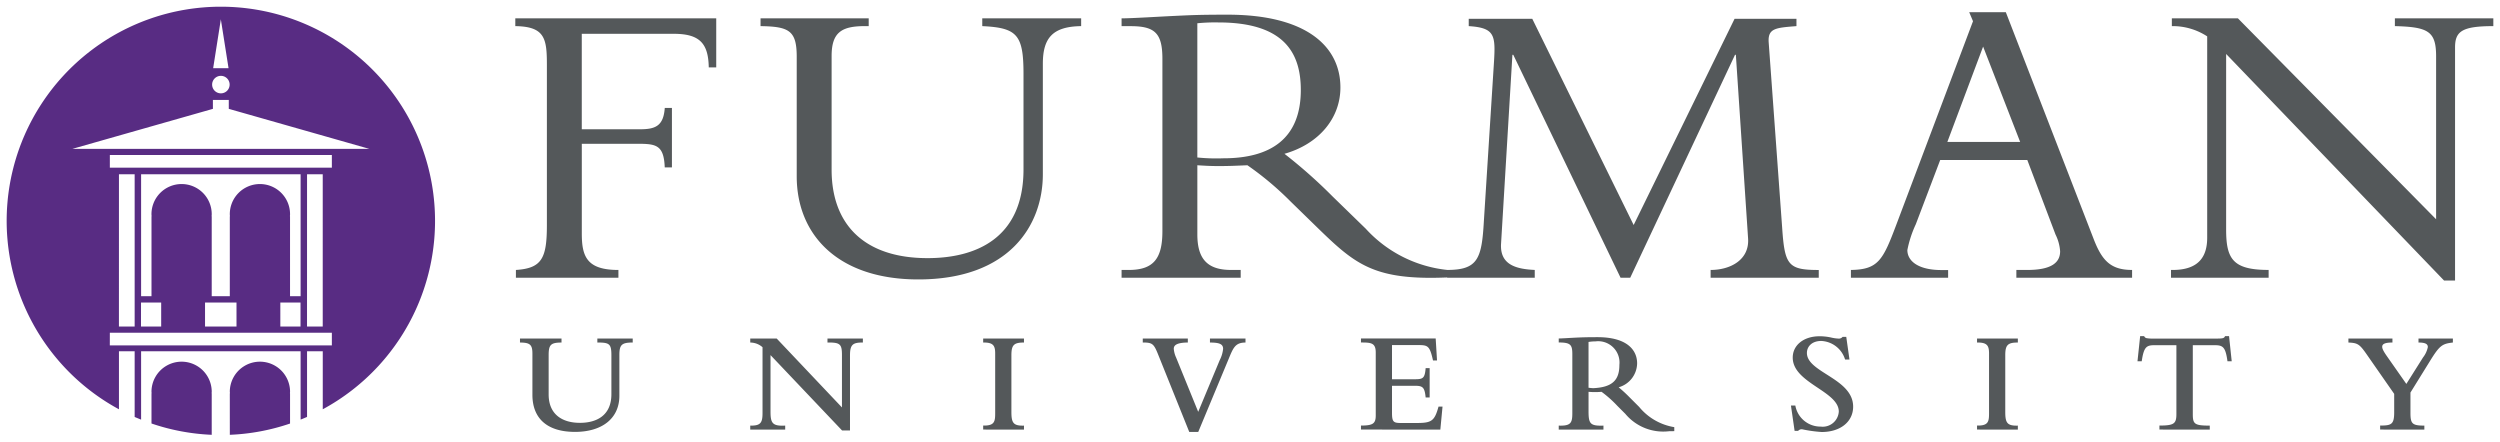 <svg xmlns="http://www.w3.org/2000/svg" width="187.383" height="33.111" viewBox="0 0 187.383 33.111"><g transform="translate(0.5 0.5)"><path d="M96.45,31.259a.354.354,0,0,0-.3.121h-.263l-.274-1.9h.329a1.911,1.911,0,0,0,1.9,1.579A1.209,1.209,0,0,0,99.2,29.933c0-1.535-3.453-2.138-3.453-4.045,0-.943.833-1.6,2.006-1.6a4.05,4.05,0,0,1,.844.088,3,3,0,0,0,.581.087.351.351,0,0,0,.307-.131h.274l.241,1.7h-.329a1.958,1.958,0,0,0-1.787-1.392c-.7,0-1.074.417-1.074.9,0,1.47,3.465,1.908,3.465,4.024,0,1.129-.954,1.9-2.358,1.9A9.979,9.979,0,0,1,96.45,31.259Zm-45.935.2L48.159,25.6c-.307-.757-.427-.844-1.129-.844v-.3h3.377v.3c-.9.011-1.053.241-1.053.471a1.94,1.94,0,0,0,.176.658l1.655,4.067L52.8,26.074a2.352,2.352,0,0,0,.252-.844c0-.362-.285-.471-.986-.471v-.3h2.664v.3c-.778,0-.921.405-1.272,1.25l-2.269,5.448ZM1.282,28.672V25.592c0-.669-.176-.833-.932-.833v-.3H3.463v.3c-.811,0-.964.175-.964.943V28.65c0,1.458.975,2.127,2.346,2.127,1.217,0,2.357-.526,2.357-2.149V25.7c0-.855-.164-.943-1.053-.943v-.3H8.8v.3c-.833,0-1,.175-1,.943v3.048c0,1.721-1.326,2.707-3.322,2.707C2.4,31.457,1.282,30.459,1.282,28.672Zm81.9,1.414-.581-.581a8.4,8.4,0,0,0-1.184-1.053,5.713,5.713,0,0,1-.975,0V29.9c0,.943.121,1.119,1.118,1.085v.3H78.208v-.3c.921.033,1.019-.219,1.019-.943v-4.4c0-.713-.121-.888-1.019-.888v-.3c.252,0,.811-.044,1.568-.076.581-.022,1.118-.022,1.337-.022,2.215,0,2.971.965,2.971,1.963A1.9,1.9,0,0,1,82.7,28.113a10.366,10.366,0,0,1,.822.756l.713.713A4.3,4.3,0,0,0,86.869,31.1V31.4q-.2.005-.379.005A3.7,3.7,0,0,1,83.186,30.087Zm-2.741-5.372v3.432c.077.011.285.033.351.033,1.458-.066,1.962-.625,1.962-1.743a1.6,1.6,0,0,0-1.787-1.765A3.375,3.375,0,0,0,80.445,24.714ZM24.49,31.347,19.129,25.7v4.21c0,.855.109,1.129,1.1,1.074v.3h-2.62v-.3c.789.022.921-.23.921-.943V25.109a1.394,1.394,0,0,0-.921-.35v-.3h1.984l4.89,5.164V25.7c0-.822-.132-.954-1.085-.943v-.3h2.653v.3c-.734,0-.965.131-.965.965v5.625Zm115.285-.066v-.3c.833,0,1.053-.077,1.053-.987V28.606l-2.061-2.96c-.548-.789-.691-.856-1.37-.888v-.3h3.3v.3c-.592,0-.767.12-.767.318,0,.143.087.329.373.735l1.436,2.05,1.25-1.984a1.87,1.87,0,0,0,.361-.779c0-.241-.208-.34-.7-.34v-.3h2.577v.3c-.8.087-1,.23-1.7,1.359l-1.48,2.39v1.524c0,.811.132.954,1.042.954v.3Zm-16.543,0v-.3c1.1,0,1.272-.143,1.272-.866V24.956h-1.568c-.647,0-.866.066-1.031,1.206h-.318l.2-1.886h.3a.248.248,0,0,0,.176.153,2.706,2.706,0,0,0,.537.033h4.638c.559,0,.647-.022.712-.186h.3l.2,1.886h-.318c-.154-1.14-.373-1.206-1.031-1.206h-1.568v5.163c0,.746.121.866,1.272.866v.3Zm-13.671,0v-.3c.866.022.9-.318.9-.943V25.58c0-.592-.143-.833-.9-.822v-.3h3.059v.3c-.735,0-.943.165-.943.943v4.265c0,.823.153,1.042.943,1.02v.3Zm-46.176,0v-.3c.889,0,1.107-.143,1.107-.756V25.5c0-.724-.362-.745-1.107-.745v-.3h5.6l.1,1.645h-.3l-.055-.23c-.219-.9-.395-.921-1.1-.921H65.711V27.51h1.7c.636,0,.757-.077.822-.834h.3v2.2h-.3c-.077-.778-.219-.877-.822-.877h-1.7v2c0,.68.087.789.647.789h1.217c1.107,0,1.327-.153,1.623-1.228h.3l-.164,1.722Zm-28.317,0v-.3c.866.022.9-.318.9-.943V25.58c0-.592-.143-.833-.9-.822v-.3h3.059v.3c-.735,0-.943.165-.943.943v4.265c0,.823.153,1.042.943,1.02v.3Zm109.5-11.168L128.232,3.129V16.286c0,2.208.5,3.03,3.185,3.03V19.9H124.1v-.582h.127c1.955,0,2.585-1.006,2.585-2.417V1.81a4.722,4.722,0,0,0-2.649-.768V.46h4.953L143.97,15.519V3.313c0-1.871-.567-2.209-3.09-2.271V.46h7.379v.582c-2.365,0-2.869.4-2.869,1.6V20.113ZM21.093,12.3V3.343c0-1.963-.567-2.27-2.712-2.3V.46h8.107v.582H26.2c-1.735,0-2.492.46-2.492,2.239v8.526c0,4.142,2.492,6.625,7.192,6.625,3.564,0,7.191-1.441,7.191-6.655V4.631c0-2.944-.473-3.465-3.091-3.589V.46h7.412v.582c-2.113.031-2.871.86-2.871,2.823v8.279c0,3.805-2.491,7.884-9.335,7.884C24.185,20.029,21.093,16.686,21.093,12.3ZM60.2,16.225,58.122,14.2a23.138,23.138,0,0,0-3.248-2.729c-.789.03-1.293.061-2.145.061-.694,0-1.1-.031-1.608-.061v5.184c0,1.84.757,2.662,2.524,2.662h.725V19.9H45.442v-.582h.536c1.861,0,2.524-.852,2.524-2.907V3.5c0-1.9-.536-2.455-2.366-2.455h-.694V.46c.757,0,2.682-.123,3.974-.184S51.341.184,53.391.184c5.836,0,8.453,2.331,8.453,5.459,0,2.3-1.608,4.233-4.194,4.969a37.454,37.454,0,0,1,3.6,3.19l2.492,2.423a9.616,9.616,0,0,0,6.111,3.091c2.3,0,2.585-.852,2.743-3.644l.758-11.93c.125-2.025.062-2.576-1.892-2.7V.491h4.762l7.6,15.458L91.389.491h4.637v.551c-1.546.124-2.146.154-2.083,1.2l1.01,13.894c.19,2.823.442,3.184,2.744,3.184V19.9H89.592v-.582c1.482,0,2.933-.76,2.807-2.386L91.484,3.19h-.062L83.567,19.9h-.725L74.8,3.19h-.064l-.851,14.163c-.094,1.564,1.1,1.9,2.525,1.963V19.9H69.847V19.88c-.438.018-.849.027-1.238.027C64.176,19.907,62.768,18.719,60.2,16.225ZM51.12.828v10.06a14.179,14.179,0,0,0,1.956.061c3.5,0,5.8-1.442,5.8-5.122,0-2.852-1.325-5.061-6.182-5.061A13.23,13.23,0,0,0,51.12.828ZM112.509,19.9v-.582h.82c1.8,0,2.46-.545,2.46-1.4a3.338,3.338,0,0,0-.346-1.258l-2.114-5.583H106.8l-1.829,4.816a8.419,8.419,0,0,0-.632,1.932c0,.828.82,1.5,2.555,1.5h.5V19.9h-7.286v-.582c2.049-.031,2.4-.73,3.406-3.4L109.259.675,108.975,0h2.745l6.592,17.023c.631,1.625,1.294,2.294,2.871,2.294V19.9ZM107.336,9.723h5.457l-2.776-7.147ZM.045,19.9v-.582C2,19.193,2.367,18.433,2.367,15.95V3.926c0-1.963-.159-2.853-2.367-2.884V.46H15.06V4.134H14.5c-.032-1.78-.663-2.516-2.618-2.516h-6.9V8.773H9.374c1.167,0,1.735-.283,1.829-1.6h.536v4.459H11.2c-.064-1.778-.725-1.771-2.239-1.771H4.984v6.735c0,1.717.378,2.723,2.744,2.723V19.9Z" transform="translate(38.124 0.416)" fill="#54585a" stroke="rgba(0,0,0,0)" stroke-miterlimit="10" stroke-width="1"/><path d="M16.725,28.978h.012c0-.038-.012-.073-.012-.111a2.258,2.258,0,1,1,4.516,0c0,.039-.009.073-.011.111h.01v2.268a15.965,15.965,0,0,1-4.514.844Zm-5.87,2.265V28.978h.01c0-.038-.011-.073-.011-.111a2.258,2.258,0,1,1,4.516,0c0,.039-.009.073-.011.111h.01V32.09A16,16,0,0,1,10.855,31.242Zm11.176-5.414H10.076v5.124q-.244-.1-.483-.2V25.829H8.416v4.348a16.054,16.054,0,1,1,15.276,0V25.829H22.514V30.75c-.16.07-.321.137-.482.2Zm-14.3-.438H24.374v-.953H7.733Zm14.781-1.415h1.178V12.562H22.514Zm-2,0h1.513v-1.8H20.512Zm-5.644,0h2.359v-1.8H14.868Zm-4.8,0h1.513v-1.8H10.07Zm-1.654,0H9.593V12.562H8.416ZM21.24,15.6c0,.039-.01.074-.011.112h.01V21.7h.792V12.562H10.076V21.7h.779V15.712h.01c0-.038-.011-.073-.011-.112a2.258,2.258,0,1,1,4.515,0c0,.039-.009.074-.01.112h.01V21.7h1.356V15.712h.011c0-.038-.011-.073-.011-.112a2.258,2.258,0,1,1,4.515,0ZM7.733,12.068H24.374v-.952H7.733Zm7.725-4.409-10.537,3H27.186l-10.538-3V6.992H15.457ZM15.4,5.84a.656.656,0,1,0,.656-.655A.655.655,0,0,0,15.4,5.84ZM16.05.968,15.477,4.61H16.63L16.056.968V.923l0,.023,0-.023Z" fill="#582c83" stroke="rgba(0,0,0,0)" stroke-miterlimit="10" stroke-width="1"/></g></svg>